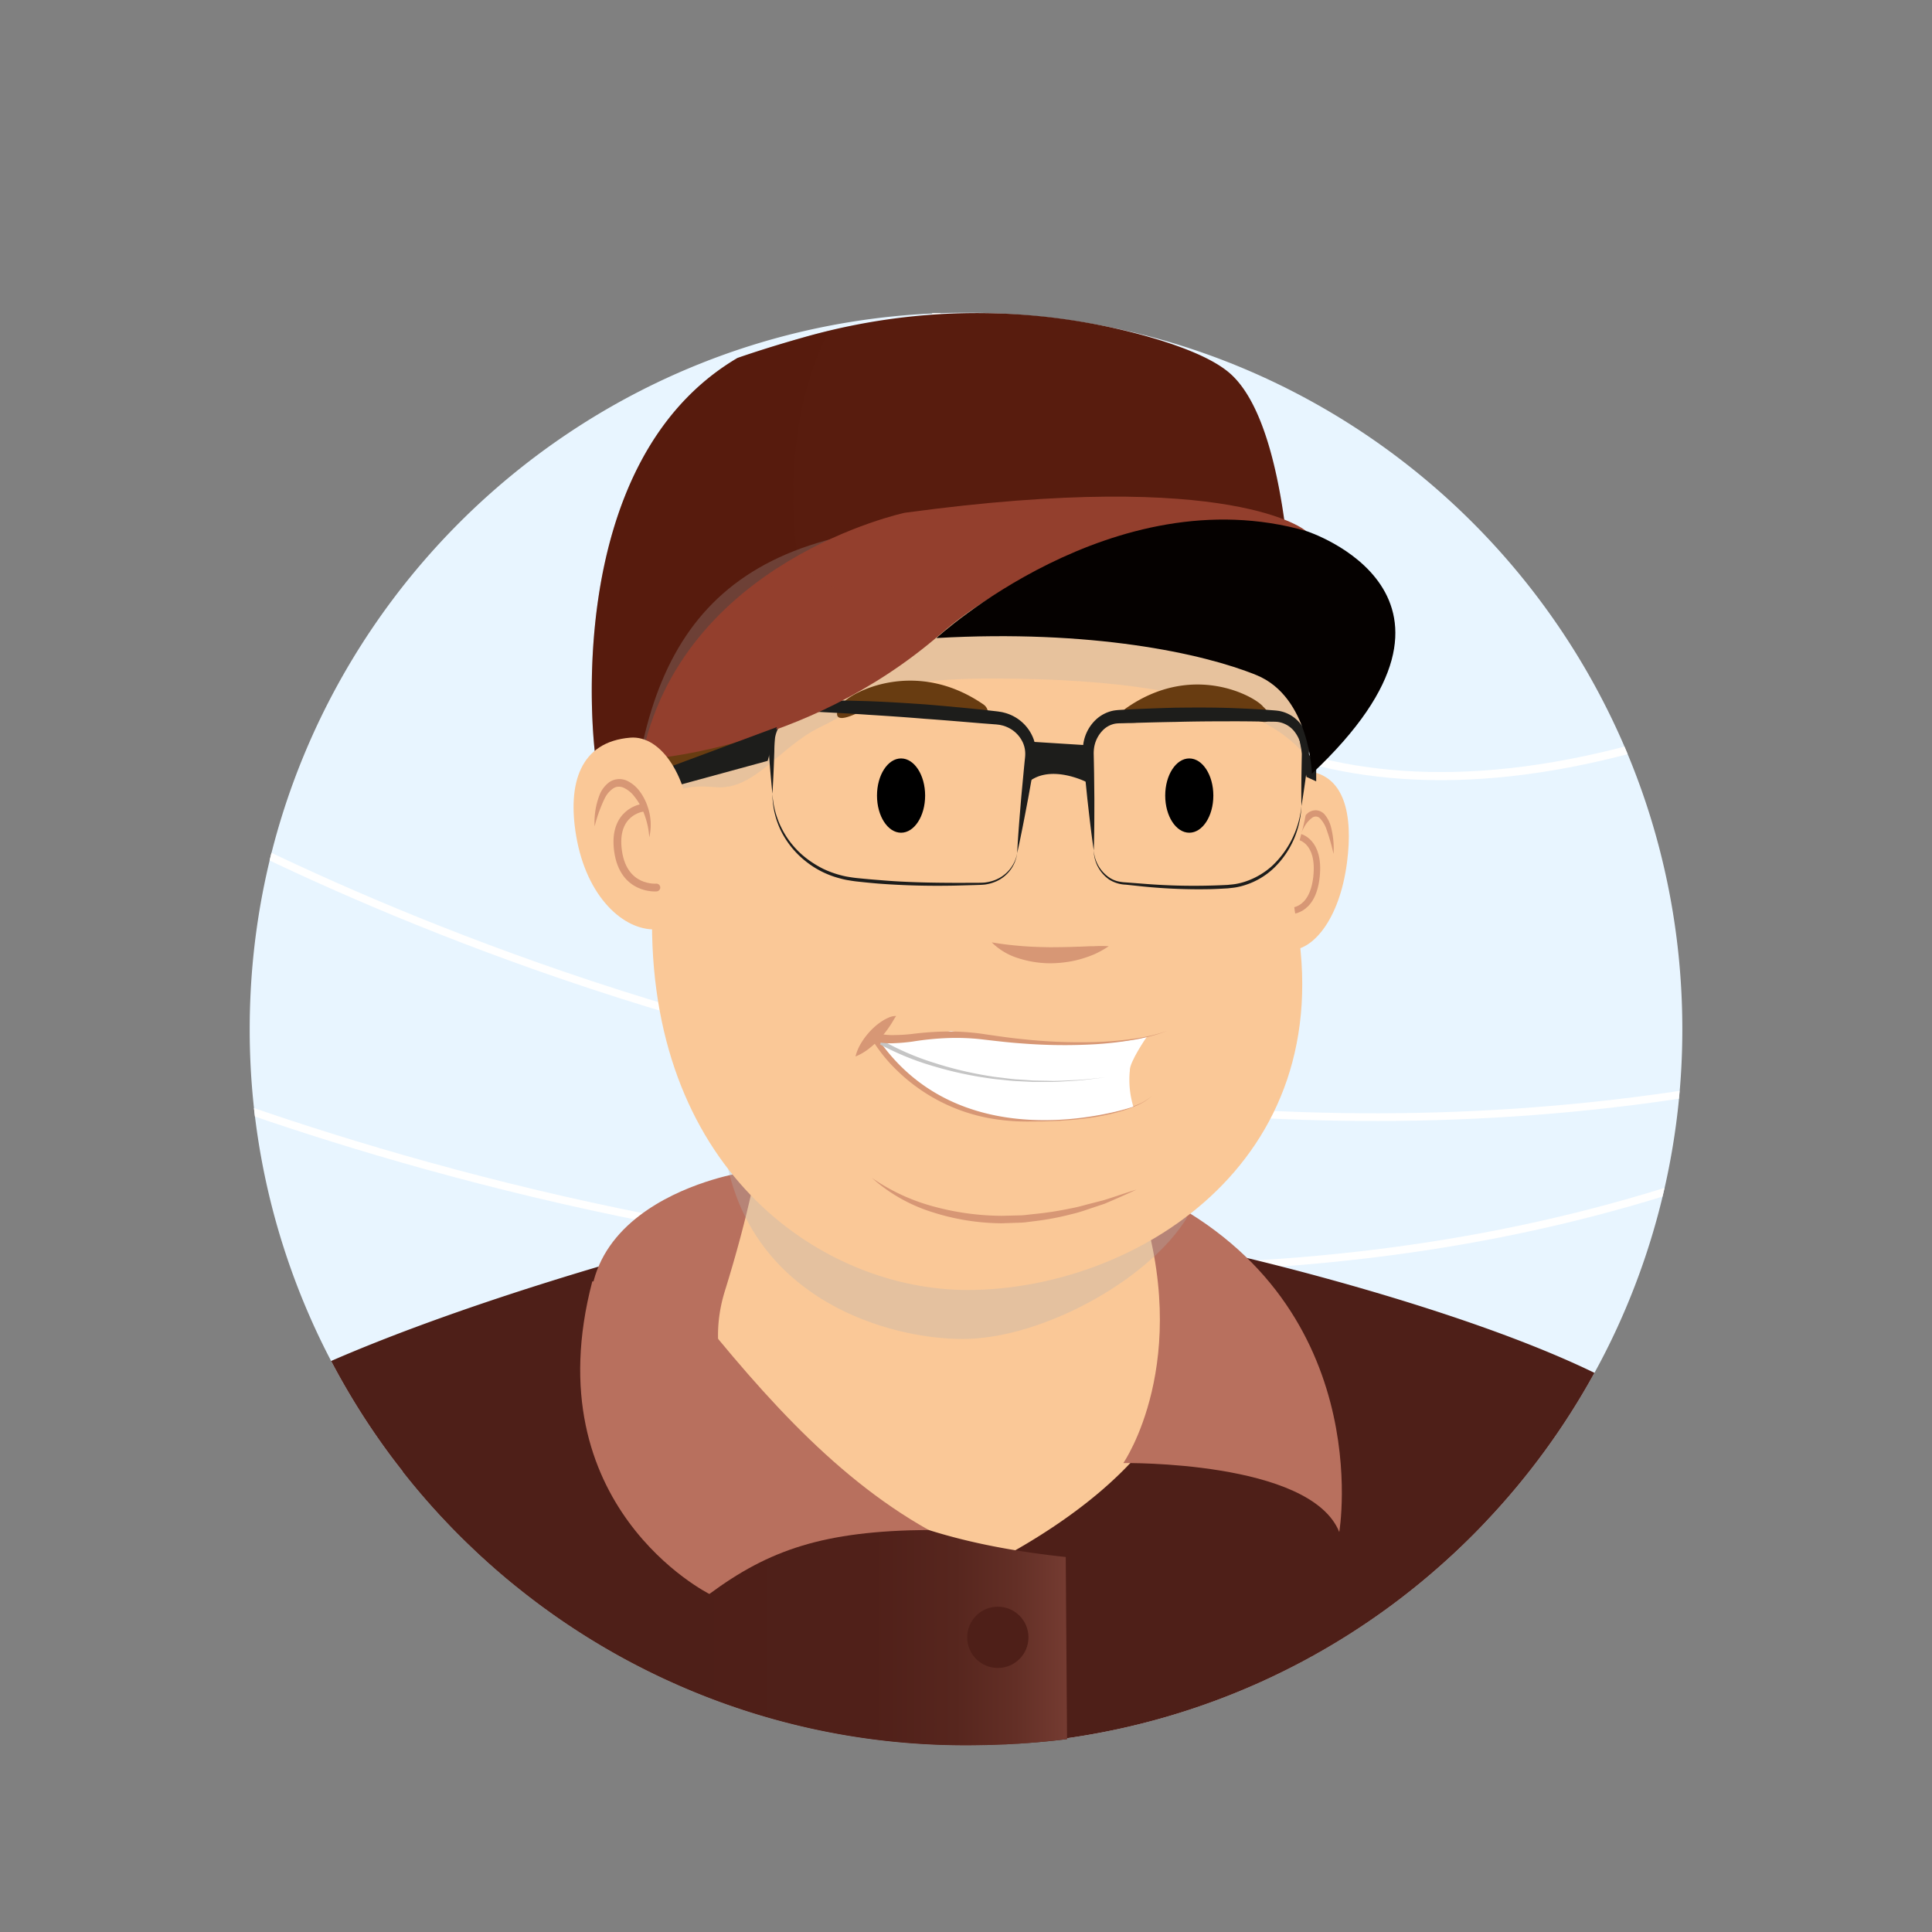 <?xml version="1.0" encoding="utf-8"?>
<svg xmlns="http://www.w3.org/2000/svg" xmlns:xlink="http://www.w3.org/1999/xlink" viewBox="0 0 500 500">
  <rect x="0" y="0" width="500" height="500" fill="#808080" stroke="none"/>
  <defs>
    <style>.cls-1,.cls-13,.cls-23,.cls-5,.cls-6{fill:none;}.cls-2{isolation:isolate;}.cls-3{fill:#e8f5ff;}.cls-4{clip-path:url(#clip-path);}.cls-5,.cls-6{stroke:#fff;stroke-miterlimit:10;}.cls-5{stroke-width:2px;}.cls-6{stroke-width:2.099px;}.cls-7{fill:#4e1f18;}.cls-8{fill:#683c11;}.cls-10,.cls-9{fill:#581c0e;}.cls-10,.cls-15,.cls-16,.cls-21{mix-blend-mode:multiply;}.cls-10{opacity:0.2;}.cls-11{fill:#fac897;}.cls-12{fill:#d79775;}.cls-13,.cls-23{stroke:#d79775;stroke-linecap:round;stroke-linejoin:round;}.cls-13{stroke-width:1.66px;}.cls-14{fill:#b8705e;}.cls-15{fill:#b3b3b2;opacity:0.3;}.cls-16{fill:#b1b1b1;opacity:0.25;}.cls-17{fill:#fff;}.cls-18{fill:#c5c5c5;}.cls-19{fill:#1d1d1b;}.cls-20{fill:#933f2d;}.cls-21{opacity:0.1;}.cls-22{fill:#050100;}.cls-23{stroke-width:2.015px;}.cls-24{fill:url(#linear-gradient);}</style>
    <clipPath id="clip-path">
      <path class="cls-1" d="M381.284,135.421a185.375,185.375,0,1,0-262.567,261.752c72.281,72.506,189.654,72.695,262.16.414S453.565,207.927,381.284,135.421Z"/>
    </clipPath>
    <linearGradient id="linear-gradient" x1="104.264" y1="395.605" x2="276.144" y2="395.605" gradientUnits="userSpaceOnUse">
      <stop offset="0.389" stop-color="#4e1f18"/>
      <stop offset="0.707" stop-color="#502019"/>
      <stop offset="0.832" stop-color="#57261e"/>
      <stop offset="0.923" stop-color="#632f26"/>
      <stop offset="0.997" stop-color="#743b31"/>
      <stop offset="1" stop-color="#753c32"/>
    </linearGradient>
  </defs>
  <g class="cls-2">
    <g id="Layer_2" data-name="Layer 2">
      <path class="cls-3" d="M435.384,266.31A184.547,184.547,0,0,1,418.194,344.34q-2.595,5.58-5.55,10.95a185.776,185.776,0,0,1-28.05,38.46v.01q-4.005,4.245-8.3,8.24c-1.88,1.75-3.8,3.47-5.75,5.14a184.772,184.772,0,0,1-117.23,44.51c-1.1.02-2.21.03-3.32.03a184.672,184.672,0,0,1-116-40.79c-1.3-1.03-2.58-2.09-3.84-3.16q-3.285-2.79-6.44-5.73c-.58-.54-1.15-1.08-1.72-1.63a184.12,184.12,0,0,1-17.73-19.51c-1.67-2.11-3.3-4.26-4.87-6.45A185.752,185.752,0,0,1,85.694,352.22q-3.015-5.745-5.62-11.72A184.629,184.629,0,0,1,64.624,266.31c0-102.38,82.99-185.38,185.37-185.38C352.384,80.93,435.384,163.93,435.384,266.31Z"/>
      <g class="cls-4">
        <path class="cls-5" d="M20.935,270.565S250.757,375.511,449.836,301.992"/>
        <path class="cls-5" d="M33.703,202.728s197.489,119.625,420.109,77.341"/>
        <path class="cls-6" d="M235.345,42.275s14.66,211.103,204.5,146.179"/>
      </g>
      <path class="cls-7" d="M412.644,355.29a185.776,185.776,0,0,1-28.05,38.46v.01q-4.005,4.245-8.3,8.24c-1.88,1.75-3.8,3.47-5.75,5.14a184.582,184.582,0,0,1-94.4,42.71v.23a208.788,208.788,0,0,1-22.83,1.57c-1.1.02-2.21.03-3.32.03a184.672,184.672,0,0,1-116-40.79c-1.3-1.03-2.58-2.09-3.84-3.16q-3.285-2.79-6.44-5.73c-.58-.54-1.15-1.08-1.72-1.63a184.12,184.12,0,0,1-17.73-19.51c-1.67-2.11-3.3-4.26-4.87-6.45A185.752,185.752,0,0,1,85.694,352.22c36.96-16.09,84.19-28.68,84.19-28.68q.975,10.245,2.45,18.51c8.05,45.22,26.73,48.73,42.44,42.12,13.79-5.8,25.3-19.4,25.3-19.4l30.691,28.171s28.357-15.455,32.647-31.765c4.27-16.29,17.647-36,17.647-36S377.104,338.04,412.644,355.29Z"/>
      <path class="cls-8" d="M155.239,179.575s.094,16.548,2.646,23.026,10.496,0,10.496,0,7.171-11.306,15.6-16.953S155.239,179.575,155.239,179.575Z"/>
      <path class="cls-9" d="M207.825,87.35a163.438,163.438,0,0,1,88.499-.447c9.374,2.626,17.804,5.921,22.21,9.92,18.274,16.588,16.298,82.824,16.298,82.824L165.987,196.575l-11.985-1.457s-9.778-74.941,36.838-102.471C190.841,92.647,197.729,90.195,207.825,87.35Z"/>
      <path class="cls-10" d="M214.522,85.626c-2.239.534-4.474,1.099-6.696,1.725C197.729,90.195,190.84,92.647,190.84,92.647c-46.616,27.529-36.838,102.471-36.838,102.471l11.984,1.457,55.747-5.589C204.57,159.708,198.791,117.192,214.522,85.626Z"/>
      <path class="cls-11" d="M327.014,222.211c-.327,12.78.66,23.378,6.62,23.663s13.007-7.71,14.964-22.629c1.651-12.587-.73-22.665-10.199-23.657C332.453,198.964,327.342,209.431,327.014,222.211Z"/>
      <path class="cls-12" d="M334.823,223.651a15.959,15.959,0,0,1,.115-7.006,10.878,10.878,0,0,1,3.643-6.324,3.418,3.418,0,0,1,2.133-.616,3.199,3.199,0,0,1,2.01.977,8.056,8.056,0,0,1,1.73,3.342,21.865,21.865,0,0,1,.662,6.976,53.591,53.591,0,0,0-1.888-6.557,7.714,7.714,0,0,0-1.599-2.633,1.528,1.528,0,0,0-2.125-.114,7.169,7.169,0,0,0-1.966,2.316,17.851,17.851,0,0,0-1.364,2.993A26.921,26.921,0,0,0,334.823,223.651Z"/>
      <path class="cls-13" d="M333.485,235.768s6.168.709,7.215-8.774-4.537-10.455-4.537-10.455"/>
      <path class="cls-14" d="M191.176,303.647s-58.49,9.615-31.306,59.795S226.409,325.167,191.176,303.647Z"/>
      <path class="cls-11" d="M247.146,409.09v.29s-.128-.05-.351-.14c-.205.09-.334.14-.334.14v-.29c-7.287-3.13-72.106-32.36-58.858-75,3.062-9.86,5.32-18.48,6.97-25.92.239-1.08.47-2.13.693-3.16.607-2.95,1.129-5.69,1.565-8.24a39.859,39.859,0,0,0,.582-7.17c-.18-13.25-8.022-18.34-8.022-18.34l57.071-8.6v-.1l.334.05.351-.05v.1l57.421,7.19s-7.526,6.16-8.057,19.78a43.579,43.579,0,0,0,.736,9.76q.68,3.765,1.616,8.05.231,1.005.462,2.04c1.625,7.14,3.806,15.32,6.68,24.61C319.252,376.73,254.441,405.96,247.146,409.09Z"/>
      <path class="cls-14" d="M290.715,378.641s48.411-.761,55.889,17.849c0,0,10.192-60.265-49.2-88.188l-2.616,1.568C308.953,352.37,290.715,378.641,290.715,378.641Z"/>
      <path class="cls-15" d="M308.083,302.63a28.479,28.479,0,0,0,.57,8.415c.508,2.51-2.231,1.339-1.531,4.199-10.192,16.377-37.84,31.285-57.967,31.285-18.43,0-52.702-9.427-60.693-43.968.681-2.95-.463-7.658.026-10.208.489-2.62,8.525,12.417,8.486,10.247-.201-13.25-8.995-18.34-8.995-18.34l63.988-5.6v-.1l.374.05.393-.05v.1l64.381,7.19S308.677,289.01,308.083,302.63Z"/>
      <path class="cls-11" d="M335.388,237.529c11.725,63.766-42.194,96.321-84.987,96.321-37.11,0-81.665-30.063-81.665-95.043,0-6.11.159-12.2.516-18.21,3.151-53.41,15.763-73.967,81.149-73.967,71.538,0,84.941,16.328,87.998,52.958C339.825,216.508,332.049,219.369,335.388,237.529Z"/>
      <path class="cls-16" d="M340.629,199.64c-4.239-7.46-16.322-24.04-83.575-24.04-31.605,0-29.552,5.246-44.789,12.576-10.445,5.02-16.922,16.388-27.04,15.559-8.199-.672-14.779-.275-22.407,15.605,3.144-53.41,22.021-83.71,87.272-83.71C321.48,135.63,337.578,163.01,340.629,199.64Z"/>
      <path class="cls-8" d="M218.147,181.93c2.021-2.626,18.626-11.763,36.303.335a2.751,2.751,0,0,1,1.239,2.022c.037,1.139-.841,2.168-4.891,1.588-6.21-.529-14.261-6.728-28.211-1.593-.102-.145-6.801,3.658-5.872-.196A4.227,4.227,0,0,1,218.147,181.93Z"/>
      <path class="cls-8" d="M326.948,182.948c-1.977-2.633-18.22-11.796-35.506.328a2.768,2.768,0,0,0-1.211,2.026c-.036,1.142.823,2.173,4.784,1.592,6.074-.529,13.947-6.741,27.591-1.591.099-.145,6.652,3.669,5.743-.195A4.249,4.249,0,0,0,326.948,182.948Z"/>
      <path class="cls-12" d="M256.654,243.876c2.663.477,5.15.742,7.633.951,2.477.204,4.927.281,7.388.318,2.463-.007,4.935-.048,7.457-.146,1.266-.006,2.527-.136,3.832-.117a37.387,37.387,0,0,1,3.98-.006,25.843,25.843,0,0,1-3.517,1.992,30.112,30.112,0,0,1-3.785,1.354,26.842,26.842,0,0,1-3.953.804,29.894,29.894,0,0,1-4.044.268,27.066,27.066,0,0,1-8.022-1.284A16.665,16.665,0,0,1,256.654,243.876Z"/>
      <ellipse cx="233.194" cy="205.895" rx="6.228" ry="9.613"/>
      <ellipse cx="307.784" cy="205.895" rx="6.228" ry="9.613"/>
      <path class="cls-12" d="M221.403,273.416a12.457,12.457,0,0,1,1.552-3.619,18.243,18.243,0,0,1,2.301-2.994,16.433,16.433,0,0,1,2.906-2.461,11.041,11.041,0,0,1,1.739-.947,4.64,4.64,0,0,1,2.027-.46c-.413.576-.699,1.095-1.029,1.649-.324.535-.668,1.047-1.02,1.556a25.922,25.922,0,0,1-2.331,2.839,23.202,23.202,0,0,1-2.756,2.479A14.262,14.262,0,0,1,221.403,273.416Z"/>
      <path class="cls-12" d="M227.657,267.943a38.143,38.143,0,0,0,5.872,7.687,44.615,44.615,0,0,0,7.552,6.236,45.437,45.437,0,0,0,18.322,6.878,72.648,72.648,0,0,0,9.916.638c1.664.021,3.327-.024,4.992-.036,1.659-.1,3.328-.117,4.983-.284a62.008,62.008,0,0,0,9.86-1.494,33.666,33.666,0,0,0,4.758-1.496,13.799,13.799,0,0,0,4.284-2.514,13.859,13.859,0,0,1-4.229,2.644,33.849,33.849,0,0,1-4.742,1.64,62.423,62.423,0,0,1-9.877,1.784c-1.662.215-3.336.28-5.006.428-1.672.059-3.346.152-5.02.178-1.675-.005-3.345.043-5.027-.005-1.684-.041-3.368-.156-5.043-.362a46.213,46.213,0,0,1-27.116-12.843,39.931,39.931,0,0,1-6.463-8.022,1.124,1.124,0,1,1,1.93-1.151l.013.023Z"/>
      <path class="cls-17" d="M292.397,277.059a24.073,24.073,0,0,0,.912,9.343s-43.283,15.01-65.838-17.196c0,0,9.501-.561,12.202-1.03S276.689,277.588,292.397,277.059Z"/>
      <path class="cls-17" d="M296.796,268.325s-4.506,6.498-4.399,8.733S264.67,286.138,228.214,268.775c0,0,4.895,1.225,17.891-1.951C246.106,266.824,279.079,272.941,296.796,268.325Z"/>
      <path class="cls-18" d="M228.351,269.289a70.06,70.06,0,0,0,13.558,5.823,95.331,95.331,0,0,0,14.445,3.414c1.22.22,2.457.321,3.686.487,1.23.16,2.461.308,3.701.369l3.713.258,3.722.064c2.484.102,4.962-.107,7.446-.185,2.48-.137,4.946-.468,7.422-.693-2.469.273-4.932.653-7.412.838-2.483.127-4.965.384-7.456.331l-3.735.009-3.731-.186c-1.246-.037-2.486-.162-3.725-.299-1.237-.143-2.484-.221-3.715-.417a96.069,96.069,0,0,1-14.62-3.156,70.853,70.853,0,0,1-13.907-5.664Z"/>
      <path class="cls-12" d="M302.064,266.824a47.855,47.855,0,0,1-9.19,2.359,91.645,91.645,0,0,1-9.45,1.067,139.52,139.52,0,0,1-19.025-.214c-3.169-.213-6.321-.596-9.478-.954a59.449,59.449,0,0,0-9.351-.443,74.488,74.488,0,0,0-9.348.91,47.324,47.324,0,0,1-4.831.431,18.117,18.117,0,0,1-5.032-.428,1.124,1.124,0,1,1,.554-2.179l.032.009.028.008a16.14,16.14,0,0,0,4.384.484,45.373,45.373,0,0,0,4.63-.277,76.285,76.285,0,0,1,9.56-.643,60.998,60.998,0,0,1,9.576.738c3.12.448,6.239.921,9.379,1.225a138.676,138.676,0,0,0,18.897.772,91.227,91.227,0,0,0,9.434-.783A47.721,47.721,0,0,0,302.064,266.824Z"/>
      <path class="cls-19" d="M263.239,220.809a9.271,9.271,0,0,1-5.97,7.51,10.853,10.853,0,0,1-2.469.613c-.857.084-1.677.091-2.509.122l-4.98.136c-6.642.138-13.301-.01-19.936-.512q-2.486-.207-4.966-.48c-.824-.08-1.653-.184-2.489-.331a19.084,19.084,0,0,1-2.474-.523,23.571,23.571,0,0,1-8.981-4.488,23.21,23.21,0,0,1-6.312-7.758,22.066,22.066,0,0,1-2.25-9.665,22.718,22.718,0,0,0,9.003,16.858,26.672,26.672,0,0,0,4.159,2.571,25.433,25.433,0,0,0,4.594,1.662,18.295,18.295,0,0,0,2.396.485c.8.135,1.618.231,2.447.304q2.472.251,4.948.438c6.598.577,13.225.711,19.856.726l4.975-.008c.828-.009,1.667.002,2.465-.056a10.772,10.772,0,0,0,2.366-.519A9.169,9.169,0,0,0,263.239,220.809Z"/>
      <path class="cls-19" d="M199.903,205.431q-.368-3.656-.665-7.313l-.28-3.657a34.733,34.733,0,0,1-.176-3.776,9.993,9.993,0,0,1,3.773-7.016,10.719,10.719,0,0,1,3.643-1.919l1.008-.257,1.028-.16c.696-.062,1.403-.086,1.981-.081,4.899-.065,9.798.074,14.697.219,4.897.183,9.787.499,14.673.837q7.321.604,14.617,1.359l3.644.412c.285.027.638.081.994.141a7.037,7.037,0,0,1,1.042.22,10.995,10.995,0,0,1,7.619,6.859,9.964,9.964,0,0,1,.511,4.194c-.065.745-.182,1.287-.278,1.903l-.316,1.805-1.293,7.216c-.914,4.804-1.816,9.609-2.885,14.391.25-4.894.666-9.766,1.072-14.639l.686-7.299.179-1.824c.06-.595.148-1.258.152-1.733a7.161,7.161,0,0,0-.549-2.991,7.981,7.981,0,0,0-4.232-4.184,7.299,7.299,0,0,0-1.452-.461,4.359,4.359,0,0,0-.753-.13c-.248-.032-.498-.067-.822-.086l-3.648-.28c-4.86-.402-9.715-.819-14.573-1.159-4.852-.408-9.708-.734-14.565-1.037-4.856-.345-9.718-.559-14.582-.837-.641-.042-1.157-.047-1.678-.037l-.788.073-.778.15a9.029,9.029,0,0,0-2.898,1.281,7.923,7.923,0,0,0-3.42,5.273,34.627,34.627,0,0,0-.196,3.542l-.129,3.666Q200.126,201.764,199.903,205.431Z"/>
      <path class="cls-19" d="M283.064,220.088a9.263,9.263,0,0,0,4.28,7.184,6.992,6.992,0,0,0,1.957.815,12.049,12.049,0,0,0,2.134.281l4.383.336a160.998,160.998,0,0,0,17.537.477c1.461-.032,2.922-.097,4.383-.169.711-.085,1.428-.12,2.131-.252a16.839,16.839,0,0,0,2.084-.507,19.473,19.473,0,0,0,7.396-4.28,24.515,24.515,0,0,0,7.461-15.357,24.483,24.483,0,0,1-1.957,8.576,23.217,23.217,0,0,1-5.013,7.303,19.276,19.276,0,0,1-7.636,4.568,17.681,17.681,0,0,1-2.181.553c-.736.146-1.49.192-2.234.286-1.468.086-2.937.168-4.408.21a144.799,144.799,0,0,1-17.623-.696l-4.38-.464a8.66,8.66,0,0,1-4.273-1.293A9.322,9.322,0,0,1,283.064,220.088Z"/>
      <path class="cls-19" d="M336.809,208.615c-.073-4.471.017-8.929.099-13.388a8.996,8.996,0,0,0-1.694-5.62,6.649,6.649,0,0,0-4.624-2.787c-.4-.039-.979-.045-1.537-.049l-1.664-.021-3.325-.05c-2.217-.025-4.433-.038-6.649-.02-4.431-.004-8.863.036-13.296.157-4.435.064-8.873.201-13.318.33l-.834.018c-.282.005-.569.01-.754.032a4.902,4.902,0,0,0-1.254.225,6.086,6.086,0,0,0-2.269,1.286,8.197,8.197,0,0,0-2.544,4.846,10.084,10.084,0,0,0-.099,1.437l.037,1.664.065,3.341.072,6.685c-.004,4.46.004,8.919-.155,13.388-.658-4.423-1.149-8.855-1.652-13.286l-.677-6.652-.309-3.327-.146-1.67a12.887,12.887,0,0,1,.005-1.898,10.73,10.73,0,0,1,3.206-6.895,9.388,9.388,0,0,1,3.415-2.111,8.268,8.268,0,0,1,2.006-.446c.368-.047.637-.059.911-.075l.835-.05c4.453-.235,8.916-.402,13.384-.526,4.47-.051,8.945-.079,13.418.046,2.237.069,4.472.169,6.706.281l3.349.193,1.673.129c.554.043,1.089.072,1.793.18a9.103,9.103,0,0,1,6.229,4.287,11.022,11.022,0,0,1,1.491,7.092C338.12,199.783,337.546,204.205,336.809,208.615Z"/>
      <path class="cls-19" d="M265.795,191.887l15.869,1a85.75,85.75,0,0,0-.309,9.593s-9.429-4.932-15.292,0C266.063,202.48,267.043,194.277,265.795,191.887Z"/>
      <polygon class="cls-19" points="336.256 191.176 340.629 198.256 340.629 202.215 338.122 201.068 336.256 191.176"/>
      <path class="cls-8" d="M193.77,190.879s-16.655,9.369-17.664,11.783-1.468-7.728-8.989-9.771S193.77,190.879,193.77,190.879Z"/>
      <path class="cls-20" d="M165.987,196.575s42.02-1.77,77.396-32.476,87.568-27.718,94.638-26.659c0,0-18.407-16.381-103.867-4.734C234.153,132.706,176.178,145.032,165.987,196.575Z"/>
      <g class="cls-21">
        <path class="cls-20" d="M206.384,143.855c-16.422,9.32-35.032,25.582-40.397,52.719,0,0,42.02-1.77,77.395-32.476q2.96-2.57,6.069-4.825A164.384,164.384,0,0,1,218.3,153C213.883,151.684,208.637,148.635,206.384,143.855Z"/>
      </g>
      <path class="cls-22" d="M242.332,165.127s45.715-42.013,95.755-27.687c0,0,50.85,16.307,1.433,62.796,0,0-.499-19.882-14.373-25.529S282.348,162.844,242.332,165.127Z"/>
      <polygon class="cls-19" points="201.04 188.176 163.597 202.096 163.597 206.48 198.674 196.906 201.04 188.176"/>
      <path class="cls-11" d="M178.763,215.157c.45,13.699-.906,25.058-9.097,25.364s-17.875-8.264-20.564-24.256c-2.269-13.492,1.003-24.294,14.016-25.358C171.289,190.239,178.313,201.458,178.763,215.157Z"/>
      <path class="cls-12" d="M168.032,216.701A20.823,20.823,0,0,0,166.134,209.278a15.479,15.479,0,0,0-1.952-3.136,7.354,7.354,0,0,0-2.63-2.197,2.98,2.98,0,0,0-2.152-.246,4.083,4.083,0,0,0-.668.316,6.56,6.56,0,0,0-2.22,2.574,38.068,38.068,0,0,0-2.626,7.271,19.688,19.688,0,0,1,1.207-7.946,7.541,7.541,0,0,1,2.617-3.509,4.701,4.701,0,0,1,4.682-.29,8.919,8.919,0,0,1,3.299,2.868,14.053,14.053,0,0,1,1.896,3.709A14.249,14.249,0,0,1,168.032,216.701Z"/>
      <path class="cls-23" d="M169.871,229.689s-8.476.76-9.915-9.405,6.235-11.207,6.235-11.207"/>
      <path class="cls-12" d="M225.651,304.842a51.406,51.406,0,0,0,16.109,7.433A68.279,68.279,0,0,0,259.26,314.65l4.432-.106a16.801,16.801,0,0,0,2.21-.166l2.207-.239a84.489,84.489,0,0,0,8.785-1.367,44.377,44.377,0,0,0,4.336-1.032l4.333-1.11c2.853-.871,5.662-1.892,8.547-2.756-2.714,1.268-5.472,2.472-8.245,3.656l-4.289,1.431a39.272,39.272,0,0,1-4.342,1.283,70.303,70.303,0,0,1-8.91,1.716l-2.257.281a17.575,17.575,0,0,1-2.266.192l-4.553.153a59.837,59.837,0,0,1-17.93-2.871A42.368,42.368,0,0,1,225.651,304.842Z"/>
      <path class="cls-24" d="M276.144,449.85v.23a208.788,208.788,0,0,1-22.83,1.57c-1.1.02-2.21.03-3.32.03a184.672,184.672,0,0,1-116-40.79c-1.3-1.03-2.58-2.09-3.84-3.16q-3.285-2.79-6.44-5.73c-.58-.54-1.15-1.08-1.72-1.63a184.12,184.12,0,0,1-17.73-19.51c24.15-16.72,55.79-32.78,68.07-38.81,3.3-1.63,5.2-2.52,5.2-2.52,9.61,19.41,21.02,34.14,37.24,44.64,15.25,9.86,34.76,16,61.04,18.78Z"/>
      <path class="cls-14" d="M183.588,412.518s-45.593-22.705-30.299-80.897l21.155.732c20.218,25.576,40.238,49.223,65.883,63.599C213.09,396.168,198.988,401.128,183.588,412.518Z"/>
      <circle class="cls-7" cx="258.235" cy="423.74" r="7.928"/>
    </g>
  </g>
</svg>